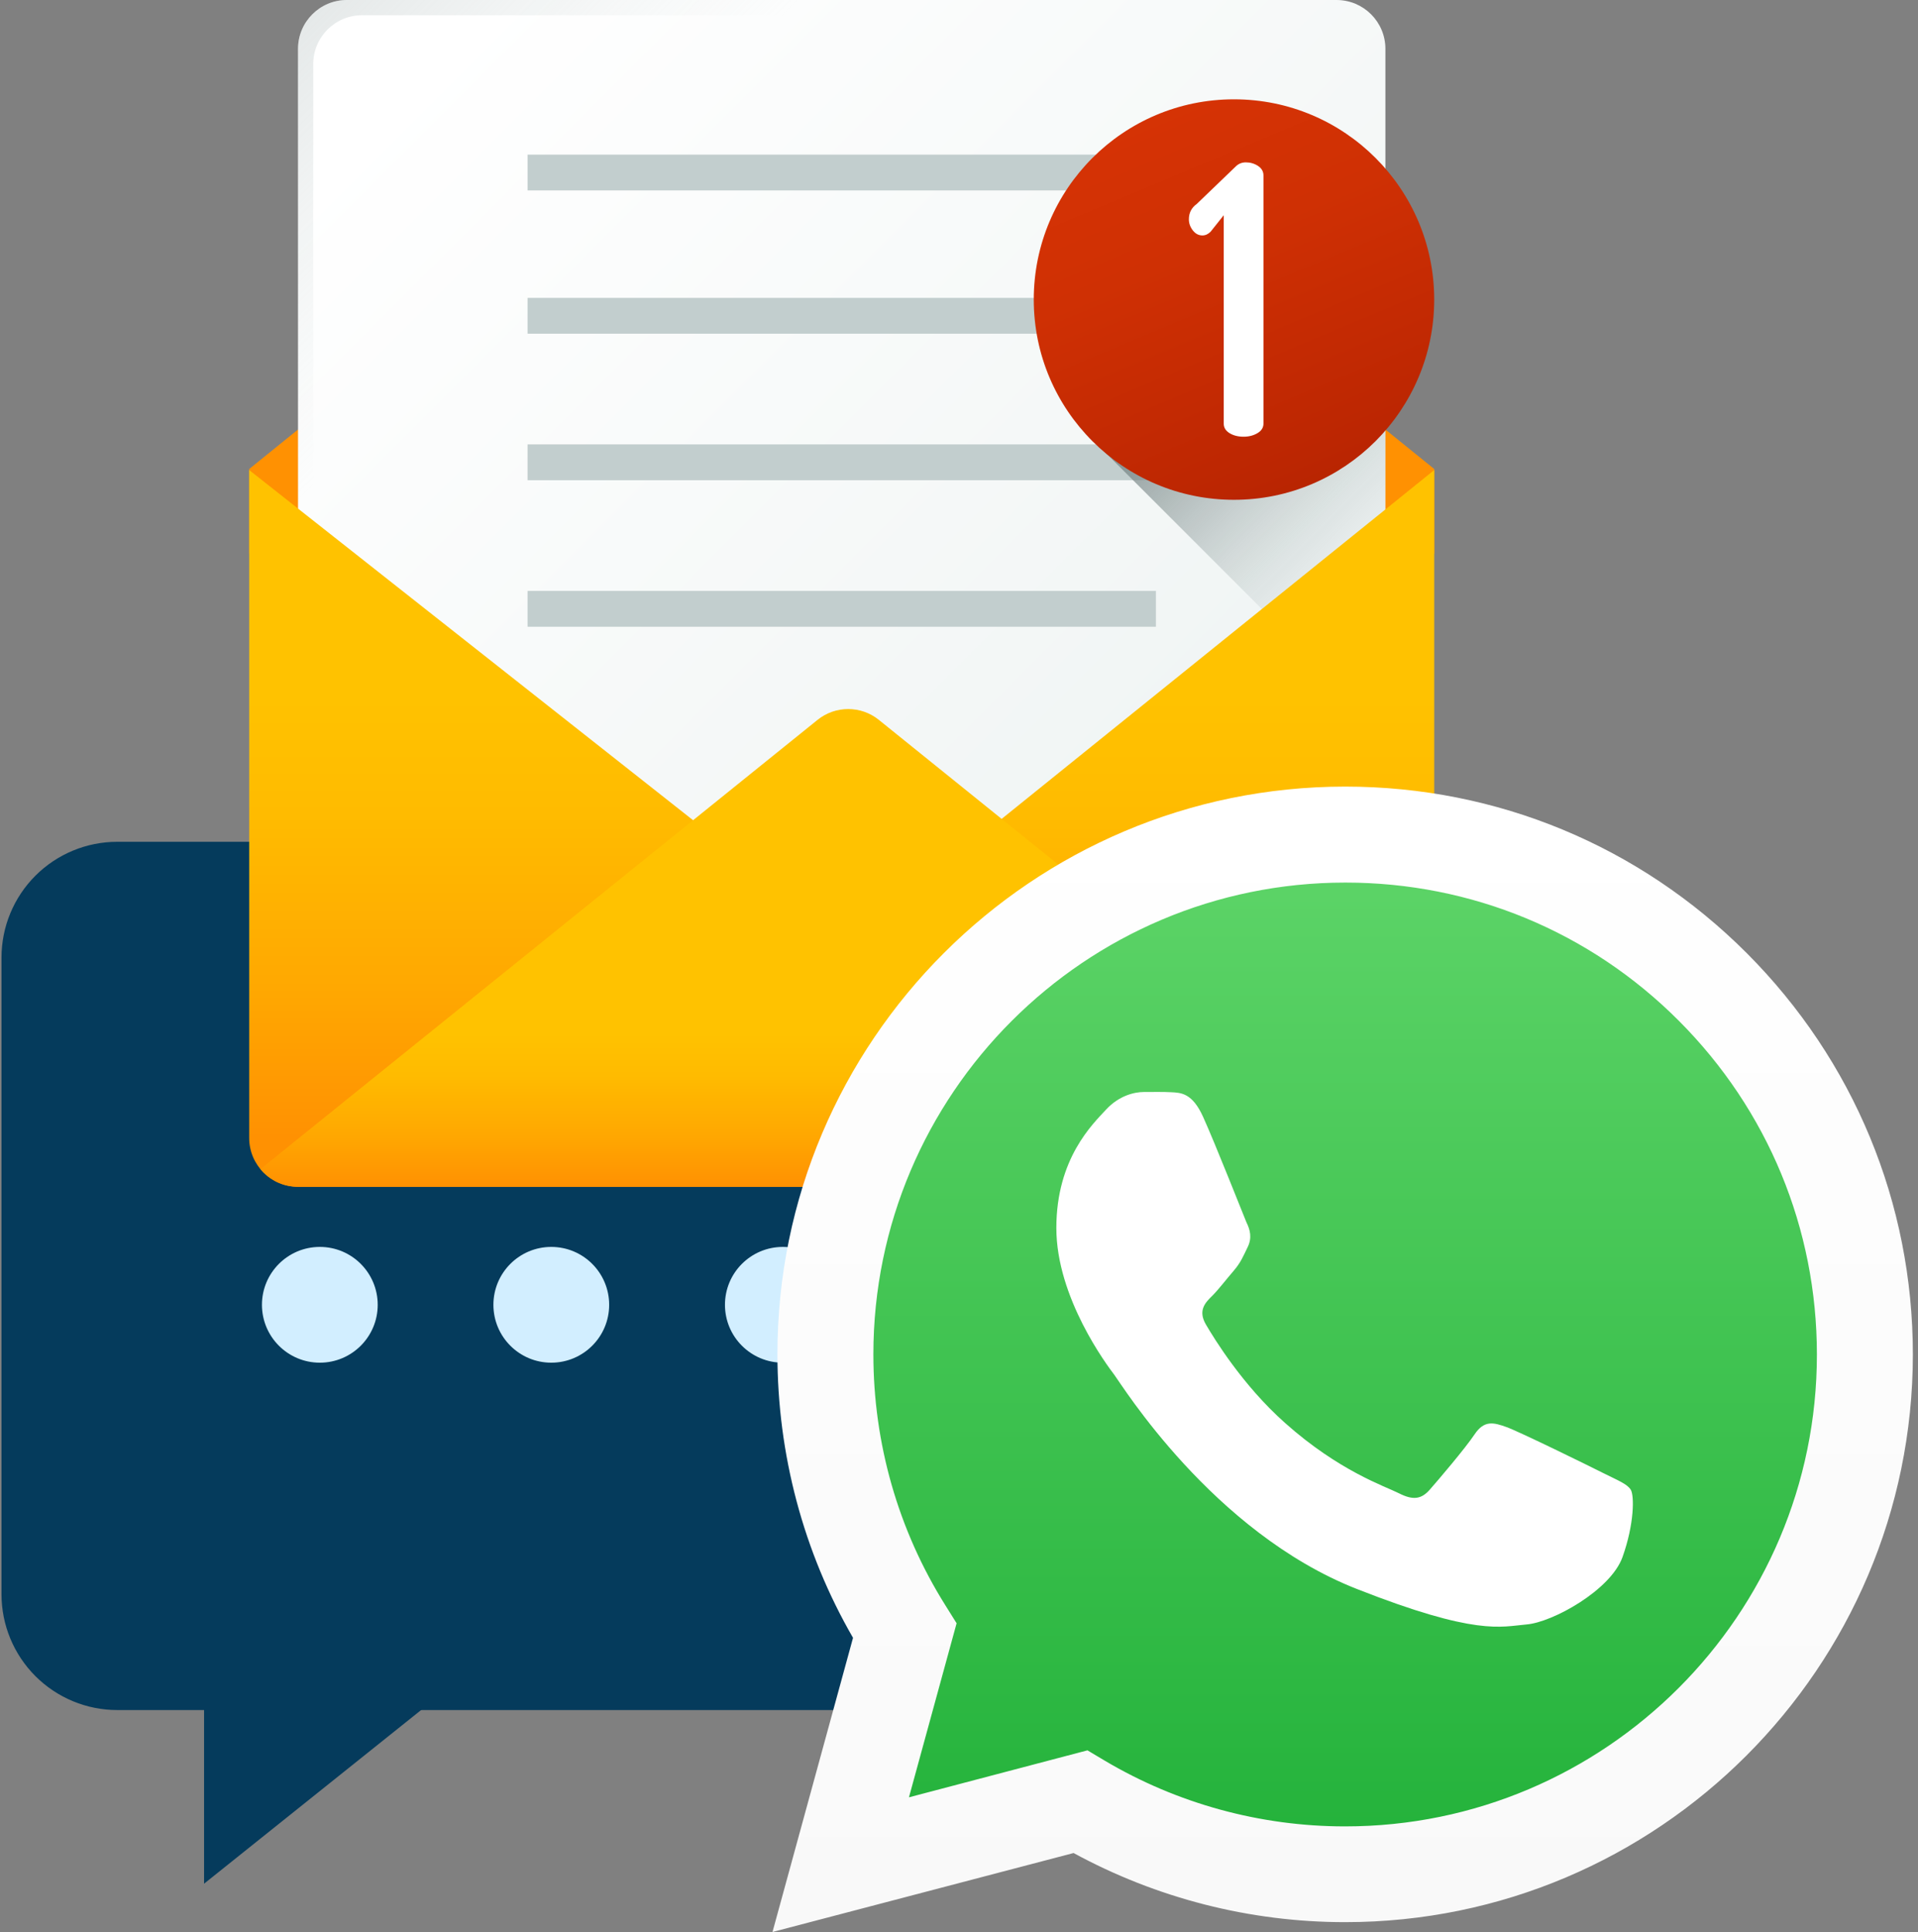 <svg width="139" height="140" viewBox="0 0 139 140" fill="none" xmlns="http://www.w3.org/2000/svg">
<rect x="0" y="0" width="139" height="140" fill="#808080" stroke="none"/>
<path d="M35.761 119.723L14.789 136.501V109.237L39.956 94.557L35.761 119.723Z" fill="#053B5C"/>
<path d="M71.415 123.917H8.498C6.273 123.917 4.14 123.033 2.566 121.46C0.993 119.886 0.109 117.753 0.109 115.528V69.389C0.109 67.164 0.993 65.03 2.566 63.457C4.14 61.884 6.273 61 8.498 61H71.415C73.64 61 75.774 61.884 77.347 63.457C78.92 65.03 79.804 67.164 79.804 69.389V115.528C79.804 117.753 78.92 119.886 77.347 121.46C75.774 123.033 73.64 123.917 71.415 123.917Z" fill="#053B5C"/>
<path d="M39.952 98.746C42.269 98.746 44.147 96.868 44.147 94.552C44.147 92.235 42.269 90.357 39.952 90.357C37.636 90.357 35.758 92.235 35.758 94.552C35.758 96.868 37.636 98.746 39.952 98.746Z" fill="#D2EEFF"/>
<path d="M56.733 98.746C59.05 98.746 60.928 96.868 60.928 94.552C60.928 92.235 59.05 90.357 56.733 90.357C54.417 90.357 52.539 92.235 52.539 94.552C52.539 96.868 54.417 98.746 56.733 98.746Z" fill="#D2EEFF"/>
<path d="M23.179 98.746C25.495 98.746 27.373 96.868 27.373 94.552C27.373 92.235 25.495 90.357 23.179 90.357C20.862 90.357 18.984 92.235 18.984 94.552C18.984 96.868 20.862 98.746 23.179 98.746Z" fill="#D2EEFF"/>
<path d="M58.775 1.085L18.059 33.986V40.117H61H103.941V33.986L63.224 1.085C61.926 0.037 60.073 0.037 58.775 1.085Z" fill="#FF9102"/>
<path d="M96.862 74.12H25.137C23.182 74.12 21.598 72.535 21.598 70.581V3.539C21.598 1.585 23.182 0 25.137 0H96.862C98.817 0 100.402 1.585 100.402 3.539V70.581C100.402 72.535 98.817 74.12 96.862 74.12Z" fill="url(#paint0_linear_1009_17936)"/>
<path d="M100.401 68.609V69.987C100.401 72.269 98.55 74.12 96.268 74.12H25.731C23.449 74.12 21.598 72.268 21.598 69.987V68.609H100.401Z" fill="url(#paint1_linear_1009_17936)"/>
<path d="M83.771 11.205H38.234V13.8H83.771V11.205Z" fill="#C2CECE"/>
<path d="M83.771 21.586H38.234V24.181H83.771V21.586Z" fill="#C2CECE"/>
<path d="M83.771 32.203H38.234V34.799H83.771V32.203Z" fill="#C2CECE"/>
<path d="M83.771 42.82H38.234V45.416H83.771V42.82Z" fill="#C2CECE"/>
<path d="M89.431 35.038C85.901 35.038 82.666 33.776 80.15 31.68L79.168 31.852L100.403 53.087V30.018C97.742 33.091 93.815 35.038 89.431 35.038Z" fill="url(#paint2_linear_1009_17936)"/>
<path d="M103.941 34.062V82.461C103.941 84.415 102.355 86 100.402 86H21.598C19.644 86 18.059 84.415 18.059 82.461V34.062L61.472 68.305L103.941 34.062Z" fill="url(#paint3_linear_1009_17936)"/>
<path d="M103.461 84.231L63.691 52.165C62.394 51.12 60.544 51.12 59.248 52.165L18.871 84.72C19.52 85.502 20.5 86.001 21.596 86.001H100.399C101.709 86.001 102.849 85.288 103.461 84.231Z" fill="url(#paint4_linear_1009_17936)"/>
<path d="M89.428 36.218C97.442 36.218 103.939 29.721 103.939 21.708C103.939 13.694 97.442 7.197 89.428 7.197C81.415 7.197 74.918 13.694 74.918 21.708C74.918 29.721 81.415 36.218 89.428 36.218Z" fill="url(#paint5_linear_1009_17936)"/>
<path d="M86.16 15.894C86.16 15.423 86.35 15.052 86.73 14.78L89.555 12.064C89.754 11.865 89.998 11.766 90.288 11.766C90.614 11.766 90.908 11.852 91.171 12.024C91.433 12.196 91.565 12.427 91.565 12.716V30.695C91.565 30.985 91.42 31.216 91.13 31.388C90.84 31.56 90.506 31.646 90.125 31.646C89.727 31.646 89.387 31.56 89.107 31.388C88.826 31.216 88.686 30.985 88.686 30.695V15.595L87.735 16.79C87.554 16.971 87.355 17.061 87.138 17.061C86.866 17.061 86.635 16.939 86.445 16.695C86.255 16.45 86.16 16.183 86.16 15.894Z" fill="white"/>
<path d="M22.701 71.684V4.642C22.701 2.688 24.286 1.103 26.24 1.103H97.966C98.66 1.103 99.306 1.306 99.853 1.652C99.226 0.66 98.123 0 96.862 0H25.137C23.182 0 21.598 1.585 21.598 3.539V70.581C21.598 71.841 22.258 72.944 23.25 73.571C22.904 73.025 22.701 72.379 22.701 71.684Z" fill="url(#paint6_linear_1009_17936)"/>
<path d="M57.422 138.556L63.063 117.984C59.578 111.97 57.746 105.129 57.746 98.142C57.762 76.241 75.578 58.441 97.463 58.441C108.081 58.441 118.067 62.575 125.556 70.081C133.062 77.587 137.196 87.556 137.18 98.174C137.163 120.059 119.348 137.875 97.463 137.875H97.447C90.8 137.875 84.267 136.205 78.464 133.044L57.422 138.556Z" fill="url(#paint7_linear_1009_17936)"/>
<path d="M55.984 140L61.82 118.683C58.221 112.458 56.341 105.373 56.341 98.127C56.341 75.448 74.805 57 97.484 57C108.492 57 118.818 61.296 126.583 69.061C134.348 76.842 138.628 87.169 138.628 98.16C138.612 120.839 120.163 139.287 97.484 139.287H97.468C90.579 139.287 83.819 137.552 77.804 134.278L55.984 140ZM78.809 126.837L80.058 127.582C85.31 130.695 91.324 132.348 97.468 132.348H97.484C116.338 132.348 131.673 117.013 131.673 98.16C131.673 89.033 128.123 80.441 121.671 73.973C115.219 67.505 106.627 63.955 97.501 63.955C78.631 63.955 63.295 79.29 63.295 98.143C63.295 104.595 65.095 110.885 68.515 116.332L69.326 117.629L65.873 130.241L78.809 126.837Z" fill="url(#paint8_linear_1009_17936)"/>
<path fill-rule="evenodd" clip-rule="evenodd" d="M87.189 80.93C86.411 79.212 85.6 79.18 84.871 79.147C84.271 79.115 83.59 79.131 82.893 79.131C82.212 79.131 81.094 79.39 80.153 80.412C79.213 81.433 76.555 83.929 76.555 88.987C76.555 94.045 80.235 98.941 80.753 99.622C81.272 100.302 87.87 111.018 98.31 115.135C106.999 118.556 108.766 117.875 110.646 117.713C112.527 117.551 116.725 115.233 117.585 112.834C118.444 110.434 118.444 108.376 118.184 107.954C117.925 107.533 117.244 107.273 116.207 106.754C115.185 106.236 110.128 103.755 109.187 103.415C108.247 103.075 107.566 102.896 106.869 103.934C106.188 104.955 104.211 107.273 103.611 107.954C103.011 108.635 102.411 108.732 101.39 108.213C100.369 107.695 97.045 106.609 93.122 103.107C90.058 100.384 88 97.012 87.4 95.99C86.8 94.969 87.335 94.402 87.854 93.899C88.308 93.445 88.875 92.7 89.394 92.1C89.912 91.5 90.075 91.079 90.415 90.381C90.755 89.701 90.593 89.101 90.334 88.582C90.107 88.047 88.113 82.973 87.189 80.93Z" fill="white"/>
<defs>
<linearGradient id="paint0_linear_1009_17936" x1="29.558" y1="5.614" x2="112.086" y2="88.145" gradientUnits="userSpaceOnUse">
<stop stop-color="white"/>
<stop offset="1" stop-color="#E8EFEE"/>
</linearGradient>
<linearGradient id="paint1_linear_1009_17936" x1="101.09" y1="67.977" x2="17.83" y2="74.68" gradientUnits="userSpaceOnUse">
<stop stop-color="#C2CECE" stop-opacity="0"/>
<stop offset="0.179" stop-color="#AFBCBC" stop-opacity="0.179"/>
<stop offset="1" stop-color="#5B6A6A"/>
</linearGradient>
<linearGradient id="paint2_linear_1009_17936" x1="101.26" y1="42.406" x2="81.908" y2="23.053" gradientUnits="userSpaceOnUse">
<stop stop-color="#C2CECE" stop-opacity="0"/>
<stop offset="0.179" stop-color="#AFBCBC" stop-opacity="0.179"/>
<stop offset="1" stop-color="#5B6A6A"/>
</linearGradient>
<linearGradient id="paint3_linear_1009_17936" x1="61.001" y1="50.579" x2="61.001" y2="82.456" gradientUnits="userSpaceOnUse">
<stop stop-color="#FFC200"/>
<stop offset="0.268" stop-color="#FFBB00"/>
<stop offset="0.659" stop-color="#FFA801"/>
<stop offset="1" stop-color="#FF9102"/>
</linearGradient>
<linearGradient id="paint4_linear_1009_17936" x1="61.168" y1="74.911" x2="61.168" y2="85.97" gradientUnits="userSpaceOnUse">
<stop stop-color="#FFC200"/>
<stop offset="0.268" stop-color="#FFBB00"/>
<stop offset="0.659" stop-color="#FFA801"/>
<stop offset="1" stop-color="#FF9102"/>
</linearGradient>
<linearGradient id="paint5_linear_1009_17936" x1="83.383" y1="7.296" x2="95.414" y2="35.962" gradientUnits="userSpaceOnUse">
<stop stop-color="#D63305"/>
<stop offset="0.366" stop-color="#CF3004"/>
<stop offset="0.899" stop-color="#BC2602"/>
<stop offset="1" stop-color="#B72401"/>
</linearGradient>
<linearGradient id="paint6_linear_1009_17936" x1="40.995" y1="17.053" x2="-19.404" y2="-43.344" gradientUnits="userSpaceOnUse">
<stop stop-color="#C2CECE" stop-opacity="0"/>
<stop offset="0.179" stop-color="#AFBCBC" stop-opacity="0.179"/>
<stop offset="1" stop-color="#5B6A6A"/>
</linearGradient>
<linearGradient id="paint7_linear_1009_17936" x1="97.3" y1="138.563" x2="97.3" y2="58.436" gradientUnits="userSpaceOnUse">
<stop stop-color="#20B038"/>
<stop offset="1" stop-color="#60D66A"/>
</linearGradient>
<linearGradient id="paint8_linear_1009_17936" x1="97.306" y1="140" x2="97.306" y2="57" gradientUnits="userSpaceOnUse">
<stop stop-color="#F9F9F9"/>
<stop offset="1" stop-color="white"/>
</linearGradient>
</defs>
</svg>
